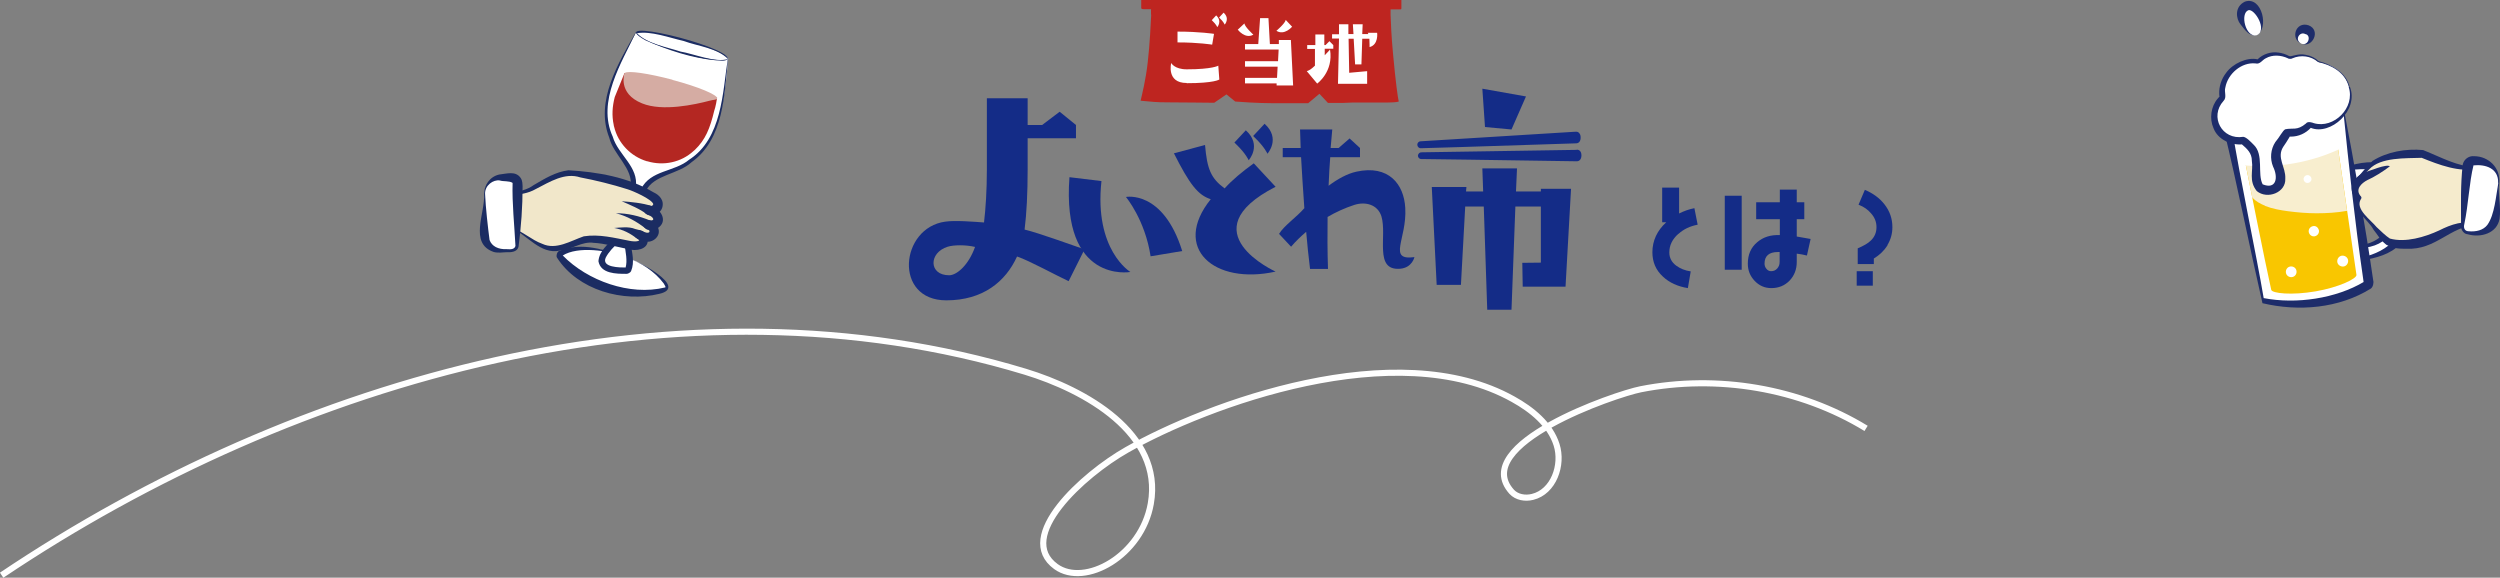 <?xml version="1.0" encoding="UTF-8"?>
<svg id="_レイヤー_2" data-name="レイヤー 2" xmlns="http://www.w3.org/2000/svg" viewBox="0 0 122.61 28.33">
  <rect x="0" y="0" width="122.61" height="28.33" fill="#808080" stroke="none"/>
  <defs>
    <style>
      .cls-1 {
        fill: #1d2c6a;
      }

      .cls-1, .cls-2, .cls-3, .cls-4, .cls-5, .cls-6, .cls-7, .cls-8, .cls-9, .cls-10, .cls-11 {
        stroke-width: 0px;
      }

      .cls-2 {
        fill: #f1e7ca;
      }

      .cls-12 {
        fill: none;
        stroke: #fff;
        stroke-miterlimit: 10;
        stroke-width: .3px;
      }

      .cls-3 {
        fill: #b42722;
      }

      .cls-4 {
        fill: #f5ebcd;
      }

      .cls-5 {
        fill: #fff;
      }

      .cls-6 {
        fill: #f8eecf;
      }

      .cls-7 {
        fill: #1b2c62;
      }

      .cls-8 {
        fill: #142c87;
      }

      .cls-9 {
        fill: #d5aca3;
      }

      .cls-10 {
        fill: #be2520;
      }

      .cls-11 {
        fill: #f9c600;
      }
    </style>
  </defs>
  <g id="_02_イベント概要" data-name="02_イベント概要">
    <g>
      <g>
        <path class="cls-8" d="M82.31,11.47c-.29.26-.44.56-.44.91,0,.26.11.48.34.65.19.14.43.24.71.28l-.14.82c-.5-.08-.91-.27-1.22-.56-.35-.32-.52-.72-.52-1.2,0-.56.23-1.06.68-1.47h-.2v-1.7h.83v1.27c.24-.12.49-.21.75-.26l.16.81c-.37.07-.69.22-.94.45Z"/>
        <path class="cls-8" d="M84.59,13.23v-3.63h.83v3.63h-.83ZM88.61,12.53c-.16-.04-.32-.07-.49-.09v.41c0,.36-.12.67-.35.91-.24.25-.54.37-.9.37-.32,0-.59-.12-.81-.35-.23-.24-.34-.52-.34-.85,0-.45.16-.8.46-1.05.29-.25.66-.37,1.11-.35v-.78h-1.16v-.83h1.16v-.62h.83v.62h.37v.83h-.37v.85c.24.04.47.08.68.12l-.18.81ZM87.28,12.36h-.08c-.44,0-.66.19-.66.57,0,.09.03.18.09.25.06.08.14.12.23.12.12,0,.22-.04.3-.13.08-.09.12-.19.12-.32v-.49Z"/>
        <path class="cls-8" d="M91.06,14.01v-.71h.79v.71h-.79ZM92.58,12.02c-.17.27-.4.49-.68.66v.27h-.79v-.77c.28-.12.5-.24.64-.38.19-.18.28-.4.28-.66s-.09-.48-.27-.68c-.15-.18-.35-.32-.61-.42l.31-.73c.4.17.73.41.96.71.26.33.39.7.39,1.12,0,.32-.08.61-.25.89Z"/>
      </g>
      <g>
        <rect class="cls-5" x="57.05" y=".55" width="10.54" height="3.77"/>
        <g>
          <path class="cls-8" d="M50.4,8.3c0,1.18-.05,2.16-.15,2.96.69.16,2.4.79,2.94.97l-.78,1.56c-.57-.26-1.93-1.01-2.53-1.21-.56,1.23-1.67,2.15-3.47,2.15-2.6,0-2.27-3.56-.05-3.86.49-.07,1.33,0,1.9.04.08-.67.14-1.56.14-2.61v-3.48h2v1.31h.71l.86-.65.8.65v.65h-2.37v1.52ZM47.82,12.11c-.47-.11-1.05-.1-1.34-.01-.94.29-.94,1.4.07,1.4.38,0,.96-.51,1.27-1.39Z"/>
          <path class="cls-8" d="M69.37,12.61s-.11.52-.7.57c-1.3.11-.63-1.61-.92-2.57-.18-.57-.77-.74-1.33-.56-.46.15-.9.35-1.31.59-.01.82-.01,1.69.02,2.55h-.88c-.07-.58-.14-1.2-.19-1.82-.27.23-.52.47-.74.73l-.59-.63c.25-.41.85-.81,1.24-1.26-.07-.94-.12-1.82-.16-2.5h-.9v-.45h.88l-.03-.91h1.58s-.03.34-.08.91h.39l.54-.47.51.47v.45h-1.46c-.03.39-.06.87-.08,1.4.44-.33.91-.59,1.36-.69,1.59-.35,2.34.62,2.4,1.78.09,1.52-.89,2.59.45,2.41Z"/>
          <g>
            <path class="cls-8" d="M69.68,7.27s0,0,0,0c.01,0,.88-.03,2.03-.06,4.94-.16,5.52-.18,5.59-.18h0c.14,0,.23-.12.22-.3,0-.08-.02-.14-.06-.19-.04-.06-.11-.09-.19-.08l-7.6.47c-.09,0-.16.08-.16.17,0,.04.02.09.05.12.03.03.07.05.12.05Z"/>
            <path class="cls-8" d="M77.33,7.35h0l-7.62.12c-.09,0-.16.07-.17.16,0,.09.07.17.16.17.01,0,1.01.01,2.29.03,4.7.07,5.26.08,5.34.08h0c.14,0,.23-.11.23-.29,0-.18-.09-.28-.23-.28Z"/>
            <polygon class="cls-8" points="75.57 9.26 75.57 9.39 75.27 9.39 74.35 9.39 74.4 8.26 72.7 8.26 72.74 9.39 71.9 9.39 71.92 9.17 70.22 9.17 70.46 13.97 71.65 13.97 71.86 10.13 72.77 10.13 72.94 15.19 74.13 15.19 74.32 10.13 75.23 10.13 75.57 10.13 75.57 12.88 74.66 12.89 74.68 14.06 76.78 14.06 77.05 9.26 75.57 9.26"/>
            <polygon class="cls-8" points="74.13 6.35 74.84 4.73 72.7 4.35 72.83 6.23 74.13 6.35"/>
          </g>
          <g>
            <path class="cls-8" d="M55.43,13.34s-3.37.59-2.98-4.65l1.57.19c-.37,3.39,1.42,4.46,1.42,4.46ZM57.99,12.31l-1.56.26c-.27-1.79-1.21-2.91-1.21-2.91,0,0,1.82-.36,2.76,2.65Z"/>
            <path class="cls-8" d="M57.57,7.52l1.53-.41c.1,1.17.28,1.63.96,2.13.37-.41.86-.82,1.43-1.23l1.07,1.15c-4.31,2.21,0,4.16,0,4.16-3.01.67-5.11-1.15-3.18-3.55-.62-.2-1.03-.71-1.81-2.26Z"/>
            <path class="cls-8" d="M61.46,6.67l.56-.6c.81.73.14,1.47.14,1.47,0,0-.13-.32-.62-.79l-.08-.08Z"/>
            <path class="cls-8" d="M60.54,6.99l.56-.6c.81.73.14,1.47.14,1.47,0,0-.13-.32-.62-.79l-.08-.08Z"/>
          </g>
          <path class="cls-10" d="M68.73.42s0-.03,0-.04c0-.02,0-.05,0-.07,0-.01,0-.03,0-.04,0-.09,0-.18,0-.28h-12.76s0,.02,0,.03c0,.02,0,.03,0,.05,0,0,0,.01,0,.02,0,.01,0,.02,0,.03,0,.01,0,.03,0,.04,0,.02,0,.05,0,.07,0,0,0,0,0,0,0,.02,0,.03,0,.05,0,.04,0,.07,0,.11q0,.06.11.06s.05,0,.08,0c0,0,.02,0,.03,0,.06,0,.11,0,.17,0,.03,0,.06,0,.09,0v.27h.01c-.02.4-.07,1.46-.17,2.33-.1.9-.29,1.62-.35,1.89.5.05.79.08,1.34.08.69,0,2.06.02,2.27.02l.6-.41.43.35c.21.02,1.13.08,1.74.08.96,0,1.66,0,1.84,0l.55-.46.42.45s.37,0,.51,0c.27,0,.11,0,.67-.02.16,0,.29,0,.42,0,.17,0,.29,0,.41,0,.12,0,.25,0,.42,0h0c.13,0,.27,0,.44,0,.57-.01.53-.04.6-.05-.04-.16-.15-.92-.28-2.34-.08-.83-.11-1.59-.12-1.91h0v-.27s.02,0,.03,0c.04,0,.08,0,.13,0,.02,0,.03,0,.05,0,0,0,.02,0,.03,0,.03,0,.07,0,.1,0,.03,0,.07,0,.1,0,.06,0,.09,0,.08-.03ZM59.64.75c.32.29.06.58.06.58,0,0-.05-.13-.24-.31l-.03-.03.22-.24ZM57.75,1.55c1.08,0,1.79.11,1.79.11l-.09.53s-.66-.11-1.7-.11v-.53ZM58.2,4.07c-1.01,0-.76-.98-.76-.98,0,0,.16.31.76.31,1.27,0,1.55-.18,1.55-.18l.05.68s-.24.18-1.6.18ZM60.06,1.2s-.05-.13-.24-.31l-.03-.03.22-.24c.32.29.06.58.06.58ZM63.06.98l.31.33s-.38.45-.77.2c0,0,.43-.36.46-.54ZM60.7,1.46l.33-.31c.02.17.44.55.44.55-.4.23-.76-.24-.76-.24ZM62.61,4.19v-.1s-1.55,0-1.55,0v-.27h1.57l.03-.55h-1.6v-.27h1.62l.03-.57h-1.65v-.27h.65l.09-1.27h.41l.07,1.27h.44v-.2h.59l.11,2.23h-.82ZM65.4,2.39h-.43v.32c.16-.16.26-.28.26-.28.18,1.09-.63,1.67-.63,1.67l-.51-.61c.12-.04.2-.08.4-.27v-.82s-.21,0-.21,0h-.17v-.19h.4v-.52h.44v.52h.06l.19-.19.19.19v.19ZM67.17,2.33s0-.23-.01-.43h-.35l-.04,1.26h-.31l-.07-1.26h-.25l.03,1.67.88-.08v.62s-1.43,0-1.43,0l.05-2.22h-.34v-.21h.34v-.49s.46,0,.46,0v.48h.25l-.03-.48h.48l-.02.48h.3s-.02-.04-.03-.06h.46s.08.58-.37.7Z"/>
        </g>
      </g>
    </g>
    <path class="cls-12" d="M.08,28.21c14.54-9.76,33.44-15.06,50.2-9.98,2.93.89,6.77,3.02,6.16,6.47-.45,2.56-3.23,4.11-4.65,3.09-2.02-1.46,1.31-4.5,3.48-5.73,3.92-2.22,13.21-5.69,18.94-2.48.92.51,1.81,1.23,2.13,2.23.32,1-.15,2.31-1.18,2.56-.36.09-.77.02-1.02-.25-2.09-2.32,5.06-4.78,6.33-5.03,3.75-.74,7.79-.07,11.05,1.92"/>
    <g>
      <g>
        <g>
          <path class="cls-5" d="M30.76,12.63c1.14.4,2.02,1.28,1.96,1.47-.07.23-1.4.48-2.86.04-1.46-.44-2.48-1.42-2.41-1.65.06-.19,1.19-.48,2.38-.16l.93.3Z"/>
          <path class="cls-7" d="M30.76,12.63c.5.15,3.02,1.45,1.58,1.78-1.78.44-4-.18-5.02-1.77-.06-.07,0-.3.1-.33,1.1-.48,2.31-.03,3.34.31h0ZM30.76,12.63c-.95-.37-2.43-.56-3.16-.1,1.21,1.24,3.29,1.99,5.01,1.57.07,0,0-.1-.06-.2-.44-.59-1.1-1.01-1.79-1.26h0Z"/>
        </g>
        <g>
          <path class="cls-5" d="M33.37,2.57c-1.14-.32-2.04-.73-2.17-.98-.57,1.03-1.73,3.08-1.42,4.49.39,1.8,1.57,2.18,1.27,3.18,0,0-.53,1.82-.81,2.53,0,0-.88.76-.69,1.12s.89.38,1.2.37.05-1.32.05-1.32c.17-.75.74-2.55.74-2.55.31-1,1.49-.65,2.83-1.93,1.07-1.02,1.24-3.45,1.34-4.6-.29.12-1.24,0-2.33-.31Z"/>
          <path class="cls-7" d="M33.37,2.57c-.75-.25-1.61-.41-2.19-.97-.69,1.47-1.92,3.38-1.13,5.1.26.9,1.29,1.47,1.13,2.5-.26.91-.49,1.81-.85,2.69-.24.22-.48.47-.62.74-.23.49.69.49.99.49.02,0-.04.01-.02.01.1-.35,0-.77-.05-1.14.19-.93.5-1.81.81-2.72.47-.94,1.64-.83,2.36-1.44,1.61-1.03,1.64-3.3,1.89-4.92-.78.13-1.58-.14-2.34-.33h0ZM33.37,2.57c.76.19,1.58.42,2.34.31-.19,1.76-.2,3.94-1.8,5.08-.63.59-1.85.61-2.23,1.4-.25.77-.58,2.01-.75,2.57.06.45.21.91.02,1.37-.03.07-.17.14-.23.13-.49,0-1.26,0-1.37-.62.04-.5.46-.83.77-1.14.14-.51.6-1.76.8-2.53.16-.86-.84-1.55-1.04-2.39-.71-1.8.46-3.67,1.31-5.19.56.56,1.43.74,2.17.99h0Z"/>
        </g>
        <g>
          <path class="cls-5" d="M35.71,2.89c-.05.17-1.09.03-2.33-.32-1.25-.35-2.21-.78-2.17-.95.05-.17,1.09-.01,2.34.34,1.25.35,2.21.77,2.16.94Z"/>
          <path class="cls-7" d="M35.71,2.89c-.17.14-.39.07-.59.07-1.2-.11-2.36-.5-3.46-.98-2.18-1.23,4.02.25,4.05.91h0ZM35.7,2.89c-.53-.54-1.47-.62-2.17-.88-.71-.16-1.6-.5-2.29-.38.52.53,1.44.67,2.14.9.61.1,1.75.57,2.32.36h0Z"/>
        </g>
        <g>
          <path class="cls-2" d="M25.05,11.16c.33,0,1.41,1.11,2.14,1.02.37-.04.8-.16,1.14-.31.19-.08.31-.15.55-.15,0,0,.29,0,.53.03.34.03,1.23.23,1.23.23,0,0,.32.08.54.08.17,0,.37-.07.37-.29,0,0,0-.14-.23-.25.08.03.28.11.35.12.17.02.33-.01.38-.2.07-.24-.16-.35-.27-.41.15.05.37.03.46-.16.15-.35-.44-.55-.44-.55.36.16.72-.39.18-.65-.24-.12-.55-.36-1-.51-.21-.07-1.65-.52-2.96-.65-.53-.05-1.47.48-1.88.72-.7.41-1.43.22-2.29.41"/>
          <path class="cls-7" d="M25.05,11.16c.57.16,1.01.61,1.55.8.67.31,1.37-.14,2.03-.37.76-.12,1.51.08,2.24.22.29.06.53.02.47-.06,0,0-.01-.01,0-.02,0,0,0,0,0,0h0c0,.06,0,.03,0,.03-.02-.03-.06-.06-.11-.08-.24-.11-.08-.48.17-.38.1.04.22.09.3.11.12.02.17-.02.15-.09,0-.02-.06-.06-.17-.11-.25-.11-.09-.49.16-.41.32.06.23-.17-.11-.29,0,0,.17-.42.17-.42.05.03.13-.01.14-.08-.07-.24-1-.65-1.27-.73-.76-.24-1.53-.43-2.31-.58-.76-.25-1.48.21-2.18.57-.77.44-1.62.21-2.4.35.77-.24,1.65-.07,2.29-.54.53-.31,1.07-.65,1.71-.73,1.41.08,2.93.34,4.15,1.07.14.06.52.27.47.66-.03.35-.45.6-.78.43-.26-.12-.08-.52.18-.42.49.12.91.76.34,1.11-.17.08-.34.08-.49.03l.17-.4c.09.05.26.13.35.33.19.42-.29.8-.65.67-.15-.04-.24-.08-.36-.13l.17-.38c.17.09.34.22.34.46.01.46-.59.55-.95.44-.49-.1-1.21-.29-1.7-.31-.58-.09-1.08.34-1.66.38-.96.21-1.61-.78-2.38-1.11h0Z"/>
        </g>
        <g>
          <g>
            <path class="cls-5" d="M31.83,10.31c-.53-.24-.27-.16-1.35-.44"/>
            <path class="cls-7" d="M31.74,10.52c-.34-.27-.86-.48-1.25-.65.42.03,1.06.09,1.44.23.34.1.11.61-.19.42h0Z"/>
          </g>
          <g>
            <path class="cls-5" d="M31.78,11.01c-.65-.32-.59-.38-1.56-.55"/>
            <path class="cls-7" d="M31.67,11.21c-.47-.36-.9-.6-1.46-.75.56-.01,1.16.14,1.66.35.12.04.19.17.15.29-.04.15-.23.21-.36.12h0Z"/>
          </g>
          <g>
            <path class="cls-5" d="M31.38,11.52c-.64-.28-.32-.25-1.25-.34"/>
            <path class="cls-7" d="M31.28,11.73c-.39-.3-.7-.46-1.16-.55.32-.02.72-.08,1.03.05,0,0,.31.08.31.08.33.1.12.6-.18.42h0Z"/>
          </g>
        </g>
        <g>
          <path class="cls-5" d="M23.76,9.51l-.02,1.97c0,.44.35.81.79.81h.51c.17.01.31-.12.31-.29l.02-2.98c0-.17-.13-.3-.29-.31h-.5c-.45-.02-.82.34-.82.79Z"/>
          <path class="cls-7" d="M23.79,9.51c.03.69.14,1.65.22,2.26.11.31.43.47.85.45.21.02.38,0,.42-.16-.05-1-.17-2.09-.14-3.09-.16-.11-.46-.06-.63-.12-.32-.05-.73.24-.72.65h0ZM23.74,9.51c0-.4.26-.84.74-.95.38-.04.8-.19,1.05.16.11.15.09.35.1.42,0,1-.07,1.97-.2,2.97-.07.25-.37.27-.58.26-.19,0-.39.05-.63-.01-1.24-.42-.41-1.93-.48-2.85h0Z"/>
        </g>
        <path class="cls-3" d="M34.9,4.79l-4.27-1.21-.48,1.18c-.12.46-.15.91-.05,1.37,0,.03.01.06.02.09.19.8.81,1.45,1.61,1.69h.02c.8.24,1.66.05,2.26-.5.02-.02.04-.04.07-.06.52-.5.74-1.05.95-1.92,0,0,.08-.21.14-.64h-.25Z"/>
        <path class="cls-9" d="M32.98,3.91c-1.18-.31-2.18-.46-2.34-.33,0,0-.01,0-.01,0,0,0-.36,1,.86,1.49,1,.41,2.59.06,3.31-.13.08-.02.17-.04.26-.05.07-.01.11-.03.11-.06.05-.17-.93-.58-2.19-.91Z"/>
      </g>
      <g>
        <g>
          <path class="cls-5" d="M110.67,1.73c-.33.09-.54-.3-.7-.61-.18-.36-.04-.7.17-.82.29-.16.58.18.7.51.12.33.13.83-.17.92Z"/>
          <path class="cls-1" d="M110.67,1.73c-.35.08-.59-.29-.79-.54-.22-.27-.3-.86.22-1.11.85-.29,1.2,1.35.57,1.65h0ZM110.67,1.73c.57-.24-.1-1.32-.4-1.23-.42.16-.14,1.35.4,1.23h0Z"/>
        </g>
        <g>
          <path class="cls-5" d="M112.87,2.14c-.19-.08-.28-.29-.2-.48s.29-.28.48-.2.26.28.18.47-.28.29-.47.21Z"/>
          <path class="cls-1" d="M112.87,2.14c-.55-.21-.3-1.11.35-.9.63.24.19,1.14-.35.9h0ZM112.87,2.14c.35.14.5-.42.19-.47-.28-.15-.55.3-.19.47h0Z"/>
        </g>
        <g>
          <g>
            <g>
              <path class="cls-5" d="M115.25,8.89c1.03-.28,1.96-.07,2.13,1.25.14,1.09-.43,1.81-1.61,1.95l.1.6c.62-.11,1.2-.37,1.51-.64.28-.24.42-.52.52-.85.11-.35.11-.82.05-1.17s-.19-.85-.42-1.13c-.21-.27-.39-.45-.72-.63-.48-.26-1.1-.14-1.73-.03l.16.64Z"/>
              <path class="cls-1" d="M115.26,8.87c2.7-1.18,3.31,3.22.51,3.29,0,0,.06-.08.06-.08.03.2.08.4.11.6l-.09-.06c.61-.13,1.24-.43,1.59-.88.62-.95.34-2.5-.58-3.18-.45-.37-1.12-.26-1.76-.21l.07-.11.08.64h0ZM115.24,8.91l-.23-.63s0-.09.05-.11c.65-.18,1.42-.38,2.04.03,1.21.74,1.52,2.65.63,3.76-.52.54-1.2.68-1.84.81-.04,0-.08-.02-.09-.06,0-.18-.17-.6-.05-.68.47-.06.93-.27,1.19-.63.45-.66.34-1.87-.34-2.33-.37-.22-.85-.21-1.36-.16h0Z"/>
            </g>
            <g>
              <path class="cls-5" d="M114.92,5.26l-5.67.99s1.31,6.61,1.74,8.5c0,0,1.25.33,2.68.08s2.53-.73,2.49-.95c0,0-1.02-7.13-1.25-8.61Z"/>
              <path class="cls-1" d="M114.91,5.28c-1.63.38-4,.88-5.62,1.17,0,0,.16-.24.16-.24.43,2.66,1.2,6.21,1.57,8.41,1.6.31,3.55.02,4.92-.8-.01.15-.03-.08-.05-.21-.4-2.76-.69-5.43-.98-8.33h0ZM114.93,5.24c.52,2.69,1.05,5.67,1.46,8.5.04.14-.01.33-.11.41-1.57.98-3.55,1.14-5.32.72-.64-2.79-1.22-5.75-1.91-8.58-.02-.11.05-.22.16-.24,1.67-.3,4.02-.59,5.72-.81h0Z"/>
            </g>
            <path class="cls-11" d="M112.33,7.31c-.99.17-1.87.24-2.31.18.2,1,1.07,5.39,1.37,6.72h0c.03.18,1.01.28,2.17.08s2.04-.63,2.01-.81c0,0-.76-5.25-.99-6.79-.38.2-1.24.44-2.25.62Z"/>
            <path class="cls-6" d="M111.09,10.1c.36.14.75.21,1.13.26.46.06.93.1,1.39.1.5,0,1.01-.03,1.5-.12-.21-1.42-.43-2.93-.53-3.65-.38.2-1.24.44-2.25.62-.99.17-1.87.24-2.31.18.08.37.24,1.22.44,2.2.17.18.4.31.63.4Z"/>
            <path class="cls-5" d="M114.93,7.22c-.1-.69-.19-1.31-.25-1.73-.43.22-1.39.5-2.52.69s-2.09.27-2.58.21c.07.34.19.96.34,1.7.81.1,1.68.08,2.58-.08s1.71-.43,2.42-.79Z"/>
          </g>
          <path class="cls-5" d="M112.63,13.29c.02.14-.07.28-.22.3-.14.02-.28-.07-.3-.22-.02-.14.07-.28.22-.3.14-.02.28.07.3.22Z"/>
          <path class="cls-5" d="M113.73,11.3c.02.14-.07.26-.21.29-.14.02-.26-.07-.29-.21-.02-.14.07-.26.21-.29s.26.07.29.21Z"/>
          <path class="cls-5" d="M113.36,8.75c.02.1-.05.2-.16.22-.1.02-.2-.05-.22-.16-.02-.1.05-.2.16-.22.1-.02.2.05.22.16Z"/>
          <path class="cls-5" d="M115.16,12.76c.02.15-.08.29-.22.31-.15.02-.29-.08-.31-.22-.02-.15.08-.29.22-.31.15-.02.29.08.31.22Z"/>
          <g>
            <g>
              <path class="cls-4" d="M121.55,8.25s-.76-.01-1.14-.1c-.49-.11-.94-.35-1.49-.57-.46-.19-2.14.18-2.37.31-.26.15-.96.97-.96.97l2.82,2.67,3.09-1.03.05-2.24Z"/>
              <path class="cls-1" d="M121.53,8.27c-.91.2-1.92-.19-2.76-.53-.78.03-2.02-.04-2.58.57-.19.19-.39.38-.56.59v-.1c.95.88,1.98,1.67,2.92,2.55l-.22-.05c1.02-.37,2.05-.7,3.1-1l-.13.17c.04-.7.15-1.42.22-2.22h0ZM121.56,8.23c.04.69.11,1.46.12,2.26,0,.08-.05.14-.11.17-1.02.39-2.05.75-3.09,1.07-.08.03-.17,0-.22-.05-.9-.93-1.97-1.89-2.73-2.87.19-.21.63-.74.83-.92.72-.45,1.64-.61,2.48-.53,1,.4,1.58.77,2.72.88h0Z"/>
            </g>
            <path class="cls-4" d="M117.9,7.96c-.45.17-1.25.47-1.85.71-.36.18-.54.43-.52.69,0,0,.07.69.2.91.07.13,1.14,1.41,1.37,1.58.11.07.27.16.76.16.38,0,.88-.09,1.19-.19.36-.11.5-.19.82-.38.21-.12.43-.23.72-.35.18-.08.63-.07.9-.05l-3.58-3.09Z"/>
            <path class="cls-1" d="M117.19,8.17c-.33.25-.76.52-1.08.66-.31.16-.6.45-.35.77.05.04.08.11.03.16-.31.49.48,1.02.77,1.38.21.2.46.44.65.56.76.21,1.71-.07,2.42-.4.55-.28,1.28-.55,1.84-.28-1.35.1-2,1.25-3.45,1.18-.33,0-.64,0-.99-.2-.31-.24-.42-.49-.62-.73-.28-.53-1.08-.96-.83-1.64,0,0,.03.16.03.16-.24-.18-.34-.49-.23-.78.12-.29.35-.45.58-.55.24-.07,1.1-.44,1.25-.3h0Z"/>
            <g>
              <path class="cls-5" d="M122.55,8.97l-.12,1.56c-.04.54-.51.95-1.06.91l-.32-.02c-.16,0-.29-.15-.28-.32l.24-2.94c.01-.16.15-.29.31-.28l.3.02c.55.04.96.52.92,1.06Z"/>
              <path class="cls-1" d="M122.57,8.97c-.07.6.1,1.14.02,1.76-.13.73-.95.94-1.56.76-.25-.01-.38-.33-.33-.51,0-.98-.03-1.89.08-2.9.05-.26.3-.45.56-.42.73,0,1.31.6,1.23,1.31h0ZM122.52,8.97c.02-.72-.62-.92-1.21-.86-.21.83-.25,1.95-.45,2.88-.05.19.02.34.19.35.39.04.74-.05.94-.31.36-.5.42-1.42.54-2.07h0Z"/>
            </g>
          </g>
          <g>
            <path class="cls-5" d="M115.22,4.27c-.21-.79-.97-1.15-1.44-1.2-.02,0-.04-.01-.06-.03-.26-.24-.74-.47-1.37-.22-.03.01-.06,0-.08,0-.19-.1-.48-.21-.81-.16-.25.03-.47.14-.66.33-.02.02-.05.03-.09.03-.29-.05-.78-.03-1.25.44-.48.47-.5.98-.45,1.28,0,.03,0,.06-.03.09-.26.26-.51.73-.29,1.32.23.65.86.78,1.3.74.03,0,.06,0,.09.03.05.05.1.1.17.15.23.18.38.44.4.73.07.75-.12,1.41.42,1.5.72.12.99-.41.65-1.21-.17-.39-.09-.85.2-1.17.1-.11.18-.24.23-.36.02-.04.06-.07.11-.06.16.02.35,0,.55-.07.19-.08.33-.17.42-.27.03-.03.07-.04.11-.03.25.09.61.13.99-.05.79-.38,1.11-1.03.9-1.82Z"/>
            <path class="cls-1" d="M115.2,4.27c-.18-.72-.85-1.08-1.52-1.23-.34-.3-.84-.36-1.25-.18-.02.03-.18.04-.22,0-.34-.16-.76-.19-1.09,0-.17.08-.28.31-.5.25-.69-.07-1.36.51-1.48,1.18-.07.22.09.48-.09.66-.7.77-.08,1.93.97,1.76.16.02.37.25.51.39.51.48.17,1.43.44,1.94.66.27.78-.32.51-.87-.16-.39-.12-.85.11-1.2.2-.23.37-.58.49-.63.37-.08.58.08,1.01-.28.09-.13.31-.05.39-.02.98.29,2.04-.76,1.71-1.77h0ZM115.25,4.26c.45,1.16-.96,2.4-1.92,2.01-.25.27-.6.43-.97.43-.07,0-.17,0-.08-.01.02,0,.05-.06.04-.03l-.05.09c-.08.13-.22.36-.29.45-.34.53.13.99.1,1.56.04.68-.88,1.04-1.4.61-.41-.52-.16-.97-.24-1.49,0-.37-.23-.58-.5-.81-.02-.01.02.02.04.01-.55.05-1.2-.22-1.42-.79-.21-.47-.13-1.07.21-1.46.12-.16.08,0,.07-.2-.02-.38.11-.77.34-1.06.32-.45,1.03-.78,1.54-.66.27-.26.66-.39,1.03-.33.18.02.35.08.52.17.11.05.43-.15.82-.06.24.04.46.15.63.31.64.16,1.36.56,1.52,1.27h0Z"/>
          </g>
        </g>
      </g>
    </g>
  </g>
</svg>